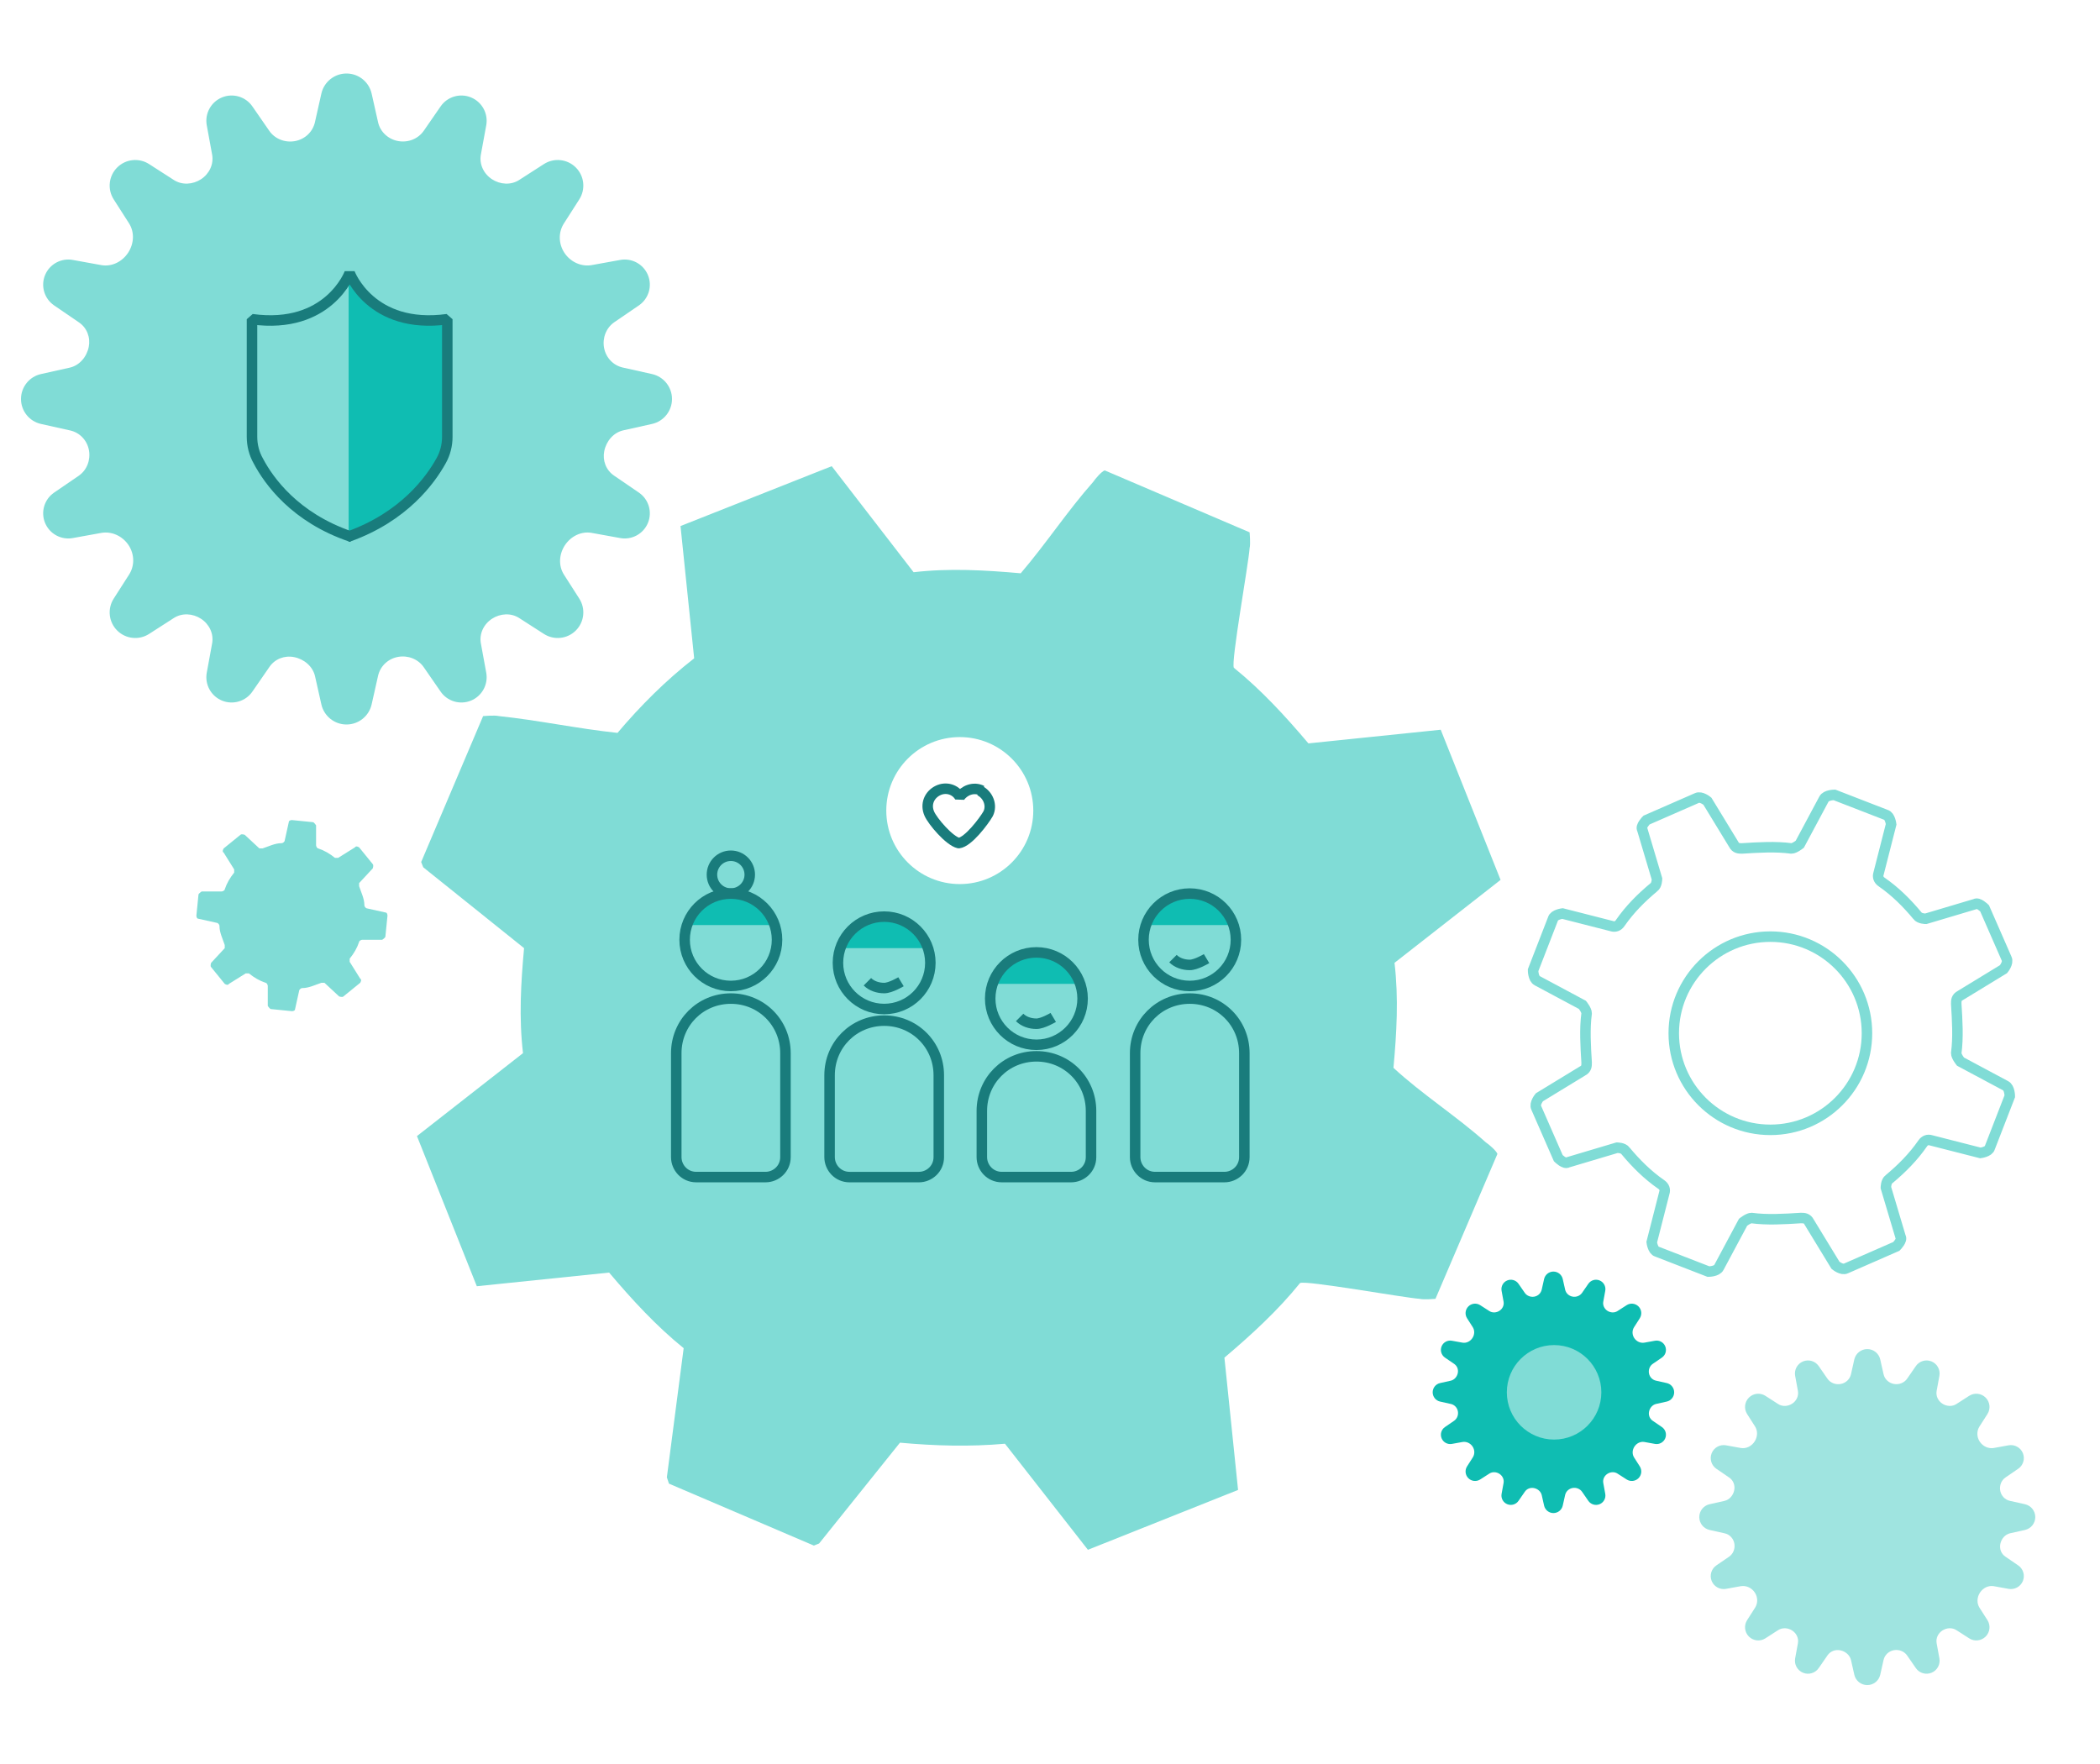 <svg width="200" height="168" viewBox="0 0 200 168" fill="none" xmlns="http://www.w3.org/2000/svg">
<path d="M33.803 80.702L32.203 81.702C32.203 81.702 32.003 81.702 31.903 81.702C31.403 81.302 30.903 81.002 30.303 80.802C30.203 80.802 30.103 80.602 30.103 80.502V78.602C30.103 78.602 29.903 78.302 29.803 78.302L27.803 78.102C27.803 78.102 27.503 78.102 27.503 78.302L27.103 80.102C27.103 80.102 27.003 80.302 26.803 80.302C26.203 80.302 25.603 80.602 25.003 80.802C24.903 80.802 24.803 80.802 24.703 80.802L23.303 79.502C23.303 79.502 23.003 79.402 22.903 79.502L21.303 80.802C21.303 80.802 21.103 81.102 21.303 81.202L22.303 82.802C22.303 82.802 22.303 83.002 22.303 83.102C21.903 83.602 21.603 84.102 21.403 84.702C21.403 84.802 21.203 84.902 21.103 84.902H19.203C19.203 84.902 18.903 85.102 18.903 85.202L18.703 87.202C18.703 87.202 18.703 87.502 18.903 87.502L20.703 87.902C20.703 87.902 20.903 88.002 20.903 88.202C20.903 88.802 21.203 89.402 21.403 90.002C21.403 90.102 21.403 90.202 21.403 90.302L20.103 91.702C20.103 91.702 20.003 92.002 20.103 92.102L21.403 93.702C21.403 93.702 21.703 93.902 21.803 93.702L23.403 92.702C23.403 92.702 23.603 92.702 23.703 92.702C24.203 93.102 24.703 93.402 25.303 93.602C25.403 93.602 25.503 93.802 25.503 93.902V95.802C25.503 95.802 25.703 96.102 25.803 96.102L27.803 96.302C27.803 96.302 28.103 96.302 28.103 96.102L28.503 94.302C28.503 94.302 28.603 94.102 28.803 94.102C29.403 94.102 30.003 93.802 30.603 93.602C30.703 93.602 30.803 93.602 30.903 93.602L32.303 94.902C32.303 94.902 32.603 95.002 32.703 94.902L34.303 93.602C34.303 93.602 34.503 93.302 34.303 93.202L33.303 91.602C33.303 91.602 33.303 91.402 33.303 91.302C33.703 90.802 34.003 90.302 34.203 89.702C34.203 89.602 34.403 89.502 34.503 89.502H36.403C36.403 89.502 36.703 89.302 36.703 89.202L36.903 87.202C36.903 87.202 36.903 86.902 36.703 86.902L34.903 86.502C34.903 86.502 34.703 86.402 34.703 86.202C34.703 85.602 34.403 85.002 34.203 84.402C34.203 84.302 34.203 84.202 34.203 84.102L35.503 82.702C35.503 82.702 35.603 82.402 35.503 82.302L34.203 80.702C34.203 80.702 33.903 80.502 33.803 80.702Z" fill="#80DCD6"/>
<path d="M69.605 85.1C70.599 85.1 71.405 84.294 71.405 83.3C71.405 82.306 70.599 81.5 69.605 81.5C68.611 81.5 67.805 82.306 67.805 83.3C67.805 84.294 68.611 85.1 69.605 85.1Z" fill="#0FBDB2"/>
<path d="M71.208 91.297C71.208 91.297 70.208 91.897 69.608 91.897C69.008 91.897 68.408 91.697 68.008 91.297" stroke="#197C7C" stroke-miterlimit="10"/>
<path d="M87.011 54.498C90.411 54.098 93.811 54.299 97.211 54.599C99.611 51.799 101.711 48.598 104.111 45.898C104.311 45.598 104.911 44.899 105.211 44.799L119.011 50.698C119.011 50.698 119.111 51.798 119.011 52.198C118.911 53.698 117.211 63.099 117.511 63.599C120.111 65.699 122.411 68.199 124.611 70.799L137.211 69.498L142.911 83.799L132.811 91.698C133.211 95.098 133.011 98.398 132.711 101.698C135.411 104.198 138.711 106.299 141.511 108.799C141.811 108.999 142.511 109.598 142.611 109.898L136.711 123.698C136.7 123.699 135.609 123.798 135.211 123.698C133.711 123.598 124.311 121.898 123.811 122.198C121.711 124.798 119.211 127.099 116.611 129.299L117.911 141.898L103.611 147.599L95.711 137.498C92.311 137.798 89.011 137.698 85.711 137.398L78.011 146.998L77.511 147.198L63.711 141.299L63.511 140.698L65.111 128.398C62.511 126.298 60.211 123.798 58.011 121.198L45.411 122.498L39.711 108.198L49.81 100.299C49.411 96.899 49.611 93.599 49.911 90.299L40.31 82.599L40.111 82.099L46.011 68.198C46.011 68.198 47.111 68.098 47.511 68.198C51.311 68.598 55.011 69.399 58.81 69.799C61.011 67.199 63.411 64.798 66.111 62.698L64.811 50.099L79.211 44.398L87.011 54.498ZM91.408 70.198C87.542 70.198 84.408 73.332 84.408 77.198C84.408 81.064 87.542 84.198 91.408 84.198C95.274 84.198 98.408 81.064 98.408 77.198C98.408 73.332 95.274 70.198 91.408 70.198Z" fill="#80DCD6"/>
<path d="M93.508 75.296C92.709 74.896 91.808 75.296 91.409 75.896C91.008 75.196 90.109 74.896 89.308 75.296C88.508 75.696 88.109 76.596 88.508 77.496C88.808 78.196 90.409 80.096 91.308 80.296C92.209 80.196 93.709 78.196 94.109 77.496C94.508 76.696 94.109 75.696 93.308 75.296H93.508Z" stroke="#197C7C" stroke-linejoin="bevel"/>
<path d="M73.809 88.102C73.209 86.402 71.609 85.102 69.709 85.102C67.809 85.102 66.209 86.302 65.609 88.102H73.909H73.809Z" fill="#0FBDB2"/>
<path d="M69.603 93.902C72.033 93.902 74.003 91.932 74.003 89.502C74.003 87.072 72.033 85.102 69.603 85.102C67.173 85.102 65.203 87.072 65.203 89.502C65.203 91.932 67.173 93.902 69.603 93.902Z" stroke="#197C7C" stroke-miterlimit="10"/>
<path d="M74.806 110.202V100.302C74.806 97.402 72.506 95.102 69.606 95.102C66.706 95.102 64.406 97.402 64.406 100.302V110.202C64.406 111.202 65.206 112.102 66.306 112.102H72.906C73.906 112.102 74.806 111.302 74.806 110.202Z" stroke="#197C7C" stroke-miterlimit="10"/>
<path d="M88.309 90.297C87.709 88.597 86.109 87.297 84.209 87.297C82.309 87.297 80.709 88.497 80.109 90.297H88.409H88.309Z" fill="#0FBDB2"/>
<path d="M84.205 96.097C86.635 96.097 88.605 94.127 88.605 91.697C88.605 89.267 86.635 87.297 84.205 87.297C81.775 87.297 79.805 89.267 79.805 91.697C79.805 94.127 81.775 96.097 84.205 96.097Z" stroke="#197C7C" stroke-miterlimit="10"/>
<path d="M85.809 93.5C85.809 93.5 84.809 94.1 84.209 94.1C83.609 94.1 83.009 93.9 82.609 93.5" stroke="#197C7C" stroke-miterlimit="10"/>
<path d="M89.408 110.203V102.403C89.408 99.503 87.108 97.203 84.208 97.203C81.308 97.203 79.008 99.503 79.008 102.403V110.203C79.008 111.203 79.808 112.103 80.908 112.103H87.508C88.508 112.103 89.408 111.303 89.408 110.203Z" stroke="#197C7C" stroke-miterlimit="10"/>
<path d="M102.911 93.703C102.311 92.003 100.711 90.703 98.811 90.703C96.911 90.703 95.311 91.903 94.711 93.703H103.011H102.911Z" fill="#0FBDB2"/>
<path d="M98.705 99.503C101.135 99.503 103.105 97.533 103.105 95.103C103.105 92.673 101.135 90.703 98.705 90.703C96.275 90.703 94.305 92.673 94.305 95.103C94.305 97.533 96.275 99.503 98.705 99.503Z" stroke="#197C7C" stroke-miterlimit="10"/>
<path d="M100.309 96.898C100.309 96.898 99.309 97.498 98.709 97.498C98.109 97.498 97.509 97.298 97.109 96.898" stroke="#197C7C" stroke-miterlimit="10"/>
<path d="M103.908 110.202V105.802C103.908 102.902 101.608 100.602 98.708 100.602C95.808 100.602 93.508 102.902 93.508 105.802V110.202C93.508 111.202 94.308 112.102 95.408 112.102H102.008C103.008 112.102 103.908 111.302 103.908 110.202Z" stroke="#197C7C" stroke-miterlimit="10"/>
<path d="M117.411 88.102C116.811 86.402 115.211 85.102 113.311 85.102C111.411 85.102 109.811 86.302 109.211 88.102H117.511H117.411Z" fill="#0FBDB2"/>
<path d="M113.306 93.902C115.736 93.902 117.706 91.932 117.706 89.502C117.706 87.072 115.736 85.102 113.306 85.102C110.876 85.102 108.906 87.072 108.906 89.502C108.906 91.932 110.876 93.902 113.306 93.902Z" stroke="#197C7C" stroke-miterlimit="10"/>
<path d="M114.911 91.297C114.911 91.297 113.911 91.897 113.311 91.897C112.711 91.897 112.111 91.697 111.711 91.297" stroke="#197C7C" stroke-miterlimit="10"/>
<path d="M118.509 110.202V100.302C118.509 97.402 116.209 95.102 113.309 95.102C110.409 95.102 108.109 97.402 108.109 100.302V110.202C108.109 111.202 108.909 112.102 110.009 112.102H116.609C117.609 112.102 118.509 111.302 118.509 110.202Z" stroke="#197C7C" stroke-miterlimit="10"/>
<path d="M69.605 85.1C70.599 85.1 71.405 84.294 71.405 83.3C71.405 82.306 70.599 81.5 69.605 81.5C68.611 81.5 67.805 82.306 67.805 83.3C67.805 84.294 68.611 85.1 69.605 85.1Z" stroke="#197C7C" stroke-miterlimit="10"/>
<path d="M62.094 40.377C63.208 40.129 64 39.141 64 38C64 36.859 63.208 35.871 62.094 35.623L59.318 35.005C58.393 34.8 57.697 34.051 57.528 33.118C57.359 32.185 57.727 31.22 58.51 30.684L60.847 29.086C61.779 28.448 62.139 27.245 61.709 26.201C61.28 25.157 60.181 24.555 59.071 24.756L56.372 25.244C55.353 25.429 54.329 24.945 53.756 24.082C53.193 23.233 53.156 22.138 53.705 21.28L55.171 18.988C55.789 18.022 55.65 16.756 54.837 15.948C54.026 15.141 52.763 15.007 51.801 15.626L49.441 17.143C48.658 17.646 47.642 17.58 46.861 17.074C46.074 16.563 45.629 15.651 45.797 14.727L46.308 11.934C46.513 10.813 45.904 9.703 44.849 9.274C43.804 8.848 42.604 9.206 41.963 10.134L40.366 12.445C39.822 13.232 38.871 13.601 37.928 13.436C36.995 13.273 36.217 12.576 36.009 11.652L35.394 8.915C35.142 7.796 34.148 7 33 7C31.852 7 30.858 7.796 30.606 8.915L29.994 11.637C29.785 12.57 29.029 13.27 28.087 13.439C27.151 13.607 26.183 13.24 25.643 12.457L24.037 10.134C23.396 9.206 22.196 8.848 21.151 9.274C20.096 9.703 19.487 10.813 19.692 11.934L20.203 14.727C20.371 15.651 19.926 16.563 19.139 17.074C18.358 17.58 17.342 17.646 16.559 17.143L14.199 15.626C13.237 15.007 11.974 15.141 11.163 15.948C10.35 16.756 10.211 18.022 10.829 18.988L12.283 21.261C12.833 22.121 12.762 23.215 12.202 24.069C11.644 24.92 10.648 25.429 9.646 25.248L6.929 24.756C5.819 24.555 4.72 25.157 4.291 26.201C3.861 27.245 4.221 28.448 5.153 29.086L7.529 30.71C8.286 31.228 8.63 32.141 8.451 33.04C8.262 33.985 7.574 34.807 6.633 35.016L3.906 35.623C2.792 35.871 2 36.859 2 38C2 39.141 2.792 40.129 3.906 40.377L6.682 40.995C7.607 41.2 8.303 41.949 8.472 42.882C8.641 43.815 8.273 44.78 7.49 45.316L5.153 46.914C4.221 47.552 3.861 48.755 4.291 49.799C4.72 50.843 5.819 51.444 6.929 51.244L9.628 50.756C10.647 50.571 11.671 51.055 12.244 51.918C12.807 52.767 12.844 53.862 12.295 54.72L10.829 57.012C10.211 57.978 10.35 59.243 11.163 60.052C11.974 60.859 13.237 60.993 14.199 60.374L16.559 58.857C17.342 58.354 18.358 58.42 19.139 58.926C19.926 59.437 20.371 60.349 20.203 61.273L19.692 64.066C19.487 65.187 20.096 66.297 21.151 66.727C22.196 67.152 23.396 66.794 24.037 65.866L25.669 63.504C26.192 62.748 27.107 62.404 28.009 62.582C28.962 62.771 29.792 63.463 30.005 64.411L30.606 67.085C30.858 68.204 31.852 69 33 69C34.148 69 35.142 68.204 35.394 67.085L36.006 64.363C36.215 63.43 36.971 62.73 37.913 62.561C38.849 62.393 39.817 62.76 40.357 63.543L41.963 65.866C42.604 66.794 43.804 67.152 44.849 66.727C45.904 66.297 46.513 65.187 46.308 64.066L45.797 61.273C45.629 60.349 46.074 59.437 46.861 58.926C47.642 58.42 48.658 58.354 49.441 58.857L51.801 60.374C52.763 60.993 54.026 60.859 54.837 60.052C55.65 59.243 55.789 57.978 55.171 57.012L53.717 54.739C53.167 53.879 53.238 52.785 53.798 51.931C54.356 51.08 55.352 50.571 56.354 50.752L59.071 51.244C60.181 51.444 61.28 50.843 61.709 49.799C62.139 48.755 61.779 47.552 60.847 46.914L58.471 45.289C57.714 44.772 57.37 43.859 57.549 42.96C57.738 42.015 58.426 41.193 59.367 40.984L62.094 40.377Z" fill="#80DCD6"/>
<path d="M41.903 43.9C42.303 43.2 42.503 42.4 42.503 41.6V30.4C35.203 31.4 33.203 26 33.203 26V51C38.503 49.1 41.003 45.6 42.003 43.8L41.903 43.9Z" fill="#0FBDB2"/>
<path d="M33.2 51.1C38.5 49.2 41 45.7 42 43.9C42.4 43.2 42.6 42.4 42.6 41.6V30.4C35.3 31.4 33.3 26 33.3 26C33.3 26 31.3 31.4 24 30.4V41.6C24 42.4 24.2 43.2 24.6 43.9C25.6 45.8 28.1 49.3 33.4 51.1H33.2Z" stroke="#197C7C" stroke-linejoin="bevel"/>
<path d="M158.738 133.483C159.151 133.391 159.445 133.025 159.445 132.602C159.445 132.178 159.151 131.812 158.738 131.72L157.709 131.491C157.365 131.414 157.107 131.137 157.044 130.791C156.982 130.444 157.118 130.086 157.409 129.888L158.276 129.295C158.622 129.058 158.755 128.612 158.595 128.224C158.436 127.837 158.028 127.614 157.617 127.689L156.616 127.87C156.238 127.938 155.858 127.759 155.645 127.439C155.436 127.124 155.423 126.717 155.626 126.399L156.17 125.549C156.399 125.19 156.348 124.721 156.046 124.421C155.745 124.122 155.277 124.072 154.92 124.301L154.044 124.864C153.754 125.051 153.377 125.026 153.087 124.839C152.795 124.649 152.63 124.311 152.693 123.968L152.882 122.932C152.958 122.516 152.732 122.104 152.341 121.945C151.953 121.787 151.508 121.92 151.27 122.264L150.678 123.121C150.476 123.413 150.123 123.55 149.774 123.489C149.427 123.429 149.139 123.17 149.062 122.827L148.833 121.812C148.74 121.397 148.371 121.102 147.945 121.102C147.52 121.102 147.151 121.397 147.057 121.812L146.83 122.822C146.752 123.168 146.472 123.428 146.123 123.49C145.776 123.552 145.417 123.416 145.216 123.126L144.62 122.264C144.382 121.92 143.937 121.787 143.55 121.945C143.158 122.104 142.932 122.516 143.008 122.932L143.198 123.968C143.26 124.311 143.095 124.649 142.803 124.839C142.514 125.026 142.137 125.051 141.846 124.864L140.971 124.301C140.614 124.072 140.145 124.122 139.845 124.421C139.543 124.721 139.491 125.19 139.721 125.549L140.26 126.392C140.464 126.711 140.438 127.117 140.23 127.434C140.023 127.749 139.653 127.938 139.282 127.871L138.274 127.689C137.862 127.614 137.454 127.837 137.295 128.224C137.136 128.612 137.269 129.058 137.615 129.295L138.496 129.897C138.777 130.089 138.905 130.428 138.838 130.762C138.768 131.112 138.513 131.417 138.164 131.495L137.152 131.72C136.739 131.812 136.445 132.178 136.445 132.602C136.445 133.025 136.739 133.391 137.152 133.483L138.182 133.712C138.525 133.789 138.784 134.066 138.846 134.412C138.909 134.759 138.773 135.117 138.482 135.315L137.615 135.909C137.269 136.145 137.136 136.591 137.295 136.979C137.454 137.366 137.862 137.589 138.274 137.515L139.275 137.334C139.653 137.265 140.033 137.444 140.246 137.765C140.455 138.079 140.468 138.486 140.264 138.804L139.721 139.654C139.491 140.013 139.543 140.482 139.845 140.782C140.145 141.081 140.614 141.131 140.971 140.902L141.846 140.339C142.137 140.152 142.514 140.177 142.803 140.364C143.095 140.554 143.26 140.892 143.198 141.235L143.008 142.271C142.932 142.687 143.158 143.099 143.55 143.258C143.937 143.416 144.382 143.283 144.62 142.939L145.226 142.063C145.42 141.782 145.759 141.655 146.094 141.721C146.447 141.791 146.755 142.048 146.834 142.399L147.057 143.391C147.151 143.806 147.52 144.102 147.945 144.102C148.371 144.102 148.74 143.806 148.833 143.391L149.06 142.381C149.138 142.035 149.419 141.776 149.768 141.713C150.115 141.651 150.474 141.787 150.675 142.077L151.27 142.939C151.508 143.283 151.953 143.416 152.341 143.258C152.732 143.099 152.958 142.687 152.882 142.271L152.693 141.235C152.63 140.892 152.795 140.554 153.087 140.364C153.377 140.177 153.754 140.152 154.044 140.339L154.92 140.902C155.277 141.131 155.745 141.081 156.046 140.782C156.348 140.482 156.399 140.013 156.17 139.654L155.631 138.811C155.427 138.492 155.453 138.086 155.661 137.769C155.868 137.454 156.237 137.265 156.609 137.332L157.617 137.515C158.028 137.589 158.436 137.366 158.595 136.979C158.755 136.591 158.622 136.145 158.276 135.909L157.394 135.306C157.113 135.114 156.986 134.775 157.052 134.441C157.122 134.091 157.378 133.786 157.727 133.708L158.738 133.483Z" fill="#0FBDB2"/>
<path d="M148.008 137.102C150.493 137.102 152.508 135.087 152.508 132.602C152.508 130.116 150.493 128.102 148.008 128.102C145.523 128.102 143.508 130.116 143.508 132.602C143.508 135.087 145.523 137.102 148.008 137.102Z" fill="#80DCD6"/>
<path d="M188.108 86.103L183.408 87.503C183.408 87.503 182.808 87.503 182.608 87.203C181.608 86.003 180.508 84.903 179.208 84.003C178.908 83.803 178.808 83.503 178.908 83.203L180.108 78.503C180.108 78.503 180.008 77.703 179.608 77.603L174.708 75.703C174.708 75.703 173.908 75.703 173.708 76.103L171.408 80.403C171.408 80.403 170.908 80.803 170.608 80.803C169.108 80.603 167.508 80.703 165.908 80.803C165.608 80.803 165.308 80.803 165.108 80.403L162.608 76.303C162.608 76.303 162.008 75.803 161.608 76.003L156.808 78.103C156.808 78.103 156.208 78.703 156.408 79.003L157.808 83.703C157.808 83.703 157.808 84.303 157.508 84.503C156.308 85.503 155.208 86.603 154.308 87.903C154.108 88.203 153.808 88.303 153.508 88.203L148.808 87.003C148.808 87.003 148.008 87.103 147.908 87.503L146.008 92.403C146.008 92.403 146.008 93.203 146.408 93.403L150.708 95.703C150.708 95.703 151.108 96.203 151.108 96.503C150.908 98.003 151.008 99.603 151.108 101.203C151.108 101.503 151.108 101.803 150.708 102.003L146.608 104.503C146.608 104.503 146.108 105.103 146.308 105.503L148.408 110.303C148.408 110.303 149.008 110.903 149.308 110.703L154.008 109.303C154.008 109.303 154.608 109.303 154.808 109.603C155.808 110.803 156.908 111.903 158.208 112.803C158.508 113.003 158.608 113.303 158.508 113.603L157.308 118.303C157.308 118.303 157.408 119.103 157.808 119.203L162.708 121.103C162.708 121.103 163.508 121.103 163.708 120.703L166.008 116.403C166.008 116.403 166.508 116.003 166.808 116.003C168.308 116.203 169.908 116.103 171.508 116.003C171.808 116.003 172.108 116.003 172.308 116.403L174.808 120.503C174.808 120.503 175.408 121.003 175.808 120.803L180.608 118.703C180.608 118.703 181.208 118.103 181.008 117.803L179.608 113.103C179.608 113.103 179.608 112.503 179.908 112.303C181.108 111.303 182.208 110.203 183.108 108.903C183.308 108.603 183.608 108.503 183.908 108.603L188.608 109.803C188.608 109.803 189.408 109.703 189.508 109.303L191.408 104.403C191.408 104.403 191.408 103.603 191.008 103.403L186.708 101.103C186.708 101.103 186.308 100.603 186.308 100.303C186.508 98.803 186.408 97.203 186.308 95.603C186.308 95.303 186.308 95.003 186.708 94.803L190.808 92.303C190.808 92.303 191.308 91.703 191.108 91.303L189.008 86.503C189.008 86.503 188.408 85.903 188.108 86.103Z" stroke="#80DCD6" stroke-miterlimit="10"/>
<path d="M168.606 107.603C173.687 107.603 177.806 103.484 177.806 98.403C177.806 93.322 173.687 89.203 168.606 89.203C163.525 89.203 159.406 93.322 159.406 98.403C159.406 103.484 163.525 107.603 168.606 107.603Z" stroke="#80DCD6" stroke-miterlimit="10"/>
<path opacity="0.4" d="M192.852 145.711C193.427 145.583 193.836 145.073 193.836 144.484C193.836 143.895 193.427 143.386 192.852 143.258L191.42 142.939C190.942 142.833 190.583 142.446 190.496 141.965C190.408 141.483 190.598 140.985 191.002 140.708L192.209 139.883C192.69 139.554 192.875 138.934 192.654 138.394C192.432 137.856 191.865 137.545 191.292 137.649L189.899 137.901C189.373 137.996 188.844 137.746 188.549 137.301C188.258 136.863 188.239 136.298 188.522 135.855L189.279 134.672C189.598 134.173 189.526 133.52 189.107 133.103C188.688 132.686 188.036 132.617 187.54 132.936L186.321 133.719C185.918 133.979 185.393 133.945 184.99 133.684C184.584 133.42 184.354 132.949 184.441 132.473L184.705 131.031C184.81 130.453 184.496 129.879 183.951 129.658C183.412 129.438 182.793 129.623 182.462 130.102L181.638 131.295C181.357 131.701 180.866 131.892 180.38 131.806C179.898 131.722 179.496 131.362 179.389 130.885L179.071 129.473C178.941 128.895 178.428 128.484 177.836 128.484C177.244 128.484 176.73 128.895 176.6 129.473L176.285 130.878C176.176 131.359 175.786 131.721 175.3 131.808C174.817 131.894 174.318 131.705 174.039 131.301L173.21 130.102C172.879 129.623 172.26 129.438 171.721 129.658C171.176 129.879 170.862 130.453 170.967 131.031L171.231 132.473C171.318 132.949 171.088 133.42 170.682 133.684C170.279 133.945 169.754 133.979 169.35 133.719L168.132 132.936C167.635 132.617 166.984 132.686 166.565 133.103C166.146 133.52 166.074 134.173 166.393 134.672L167.143 135.845C167.427 136.289 167.39 136.853 167.101 137.294C166.814 137.734 166.299 137.996 165.782 137.902L164.38 137.649C163.807 137.545 163.24 137.856 163.018 138.394C162.797 138.934 162.982 139.554 163.463 139.883L164.69 140.722C165.08 140.989 165.258 141.46 165.165 141.925C165.068 142.412 164.713 142.836 164.227 142.944L162.82 143.258C162.245 143.386 161.836 143.895 161.836 144.484C161.836 145.073 162.245 145.583 162.82 145.711L164.252 146.03C164.73 146.136 165.089 146.522 165.176 147.004C165.263 147.486 165.074 147.984 164.67 148.26L163.463 149.085C162.982 149.414 162.797 150.035 163.018 150.574C163.24 151.113 163.807 151.423 164.38 151.32L165.773 151.068C166.299 150.973 166.828 151.222 167.123 151.668C167.414 152.106 167.433 152.671 167.15 153.114L166.393 154.297C166.074 154.795 166.146 155.449 166.565 155.866C166.984 156.282 167.635 156.352 168.132 156.032L169.35 155.249C169.754 154.99 170.279 155.024 170.682 155.285C171.088 155.549 171.318 156.019 171.231 156.496L170.967 157.938C170.862 158.516 171.176 159.089 171.721 159.311C172.26 159.53 172.879 159.346 173.21 158.867L174.052 157.648C174.322 157.257 174.794 157.08 175.26 157.172C175.752 157.269 176.18 157.627 176.29 158.116L176.6 159.496C176.73 160.074 177.244 160.484 177.836 160.484C178.428 160.484 178.941 160.074 179.071 159.496L179.387 158.091C179.496 157.61 179.886 157.248 180.371 157.161C180.855 157.074 181.354 157.264 181.633 157.668L182.462 158.867C182.793 159.346 183.412 159.53 183.951 159.311C184.496 159.089 184.81 158.516 184.705 157.938L184.441 156.496C184.354 156.019 184.584 155.549 184.99 155.285C185.393 155.024 185.918 154.99 186.321 155.249L187.54 156.032C188.036 156.352 188.688 156.282 189.107 155.866C189.526 155.449 189.598 154.795 189.279 154.297L188.529 153.124C188.245 152.68 188.282 152.115 188.57 151.675C188.858 151.235 189.373 150.973 189.89 151.066L191.292 151.32C191.865 151.423 192.432 151.113 192.654 150.574C192.875 150.035 192.69 149.414 192.209 149.085L190.982 148.247C190.591 147.979 190.414 147.508 190.507 147.044C190.604 146.556 190.959 146.132 191.445 146.024L192.852 145.711Z" fill="#0FBDB2"/>
</svg>
